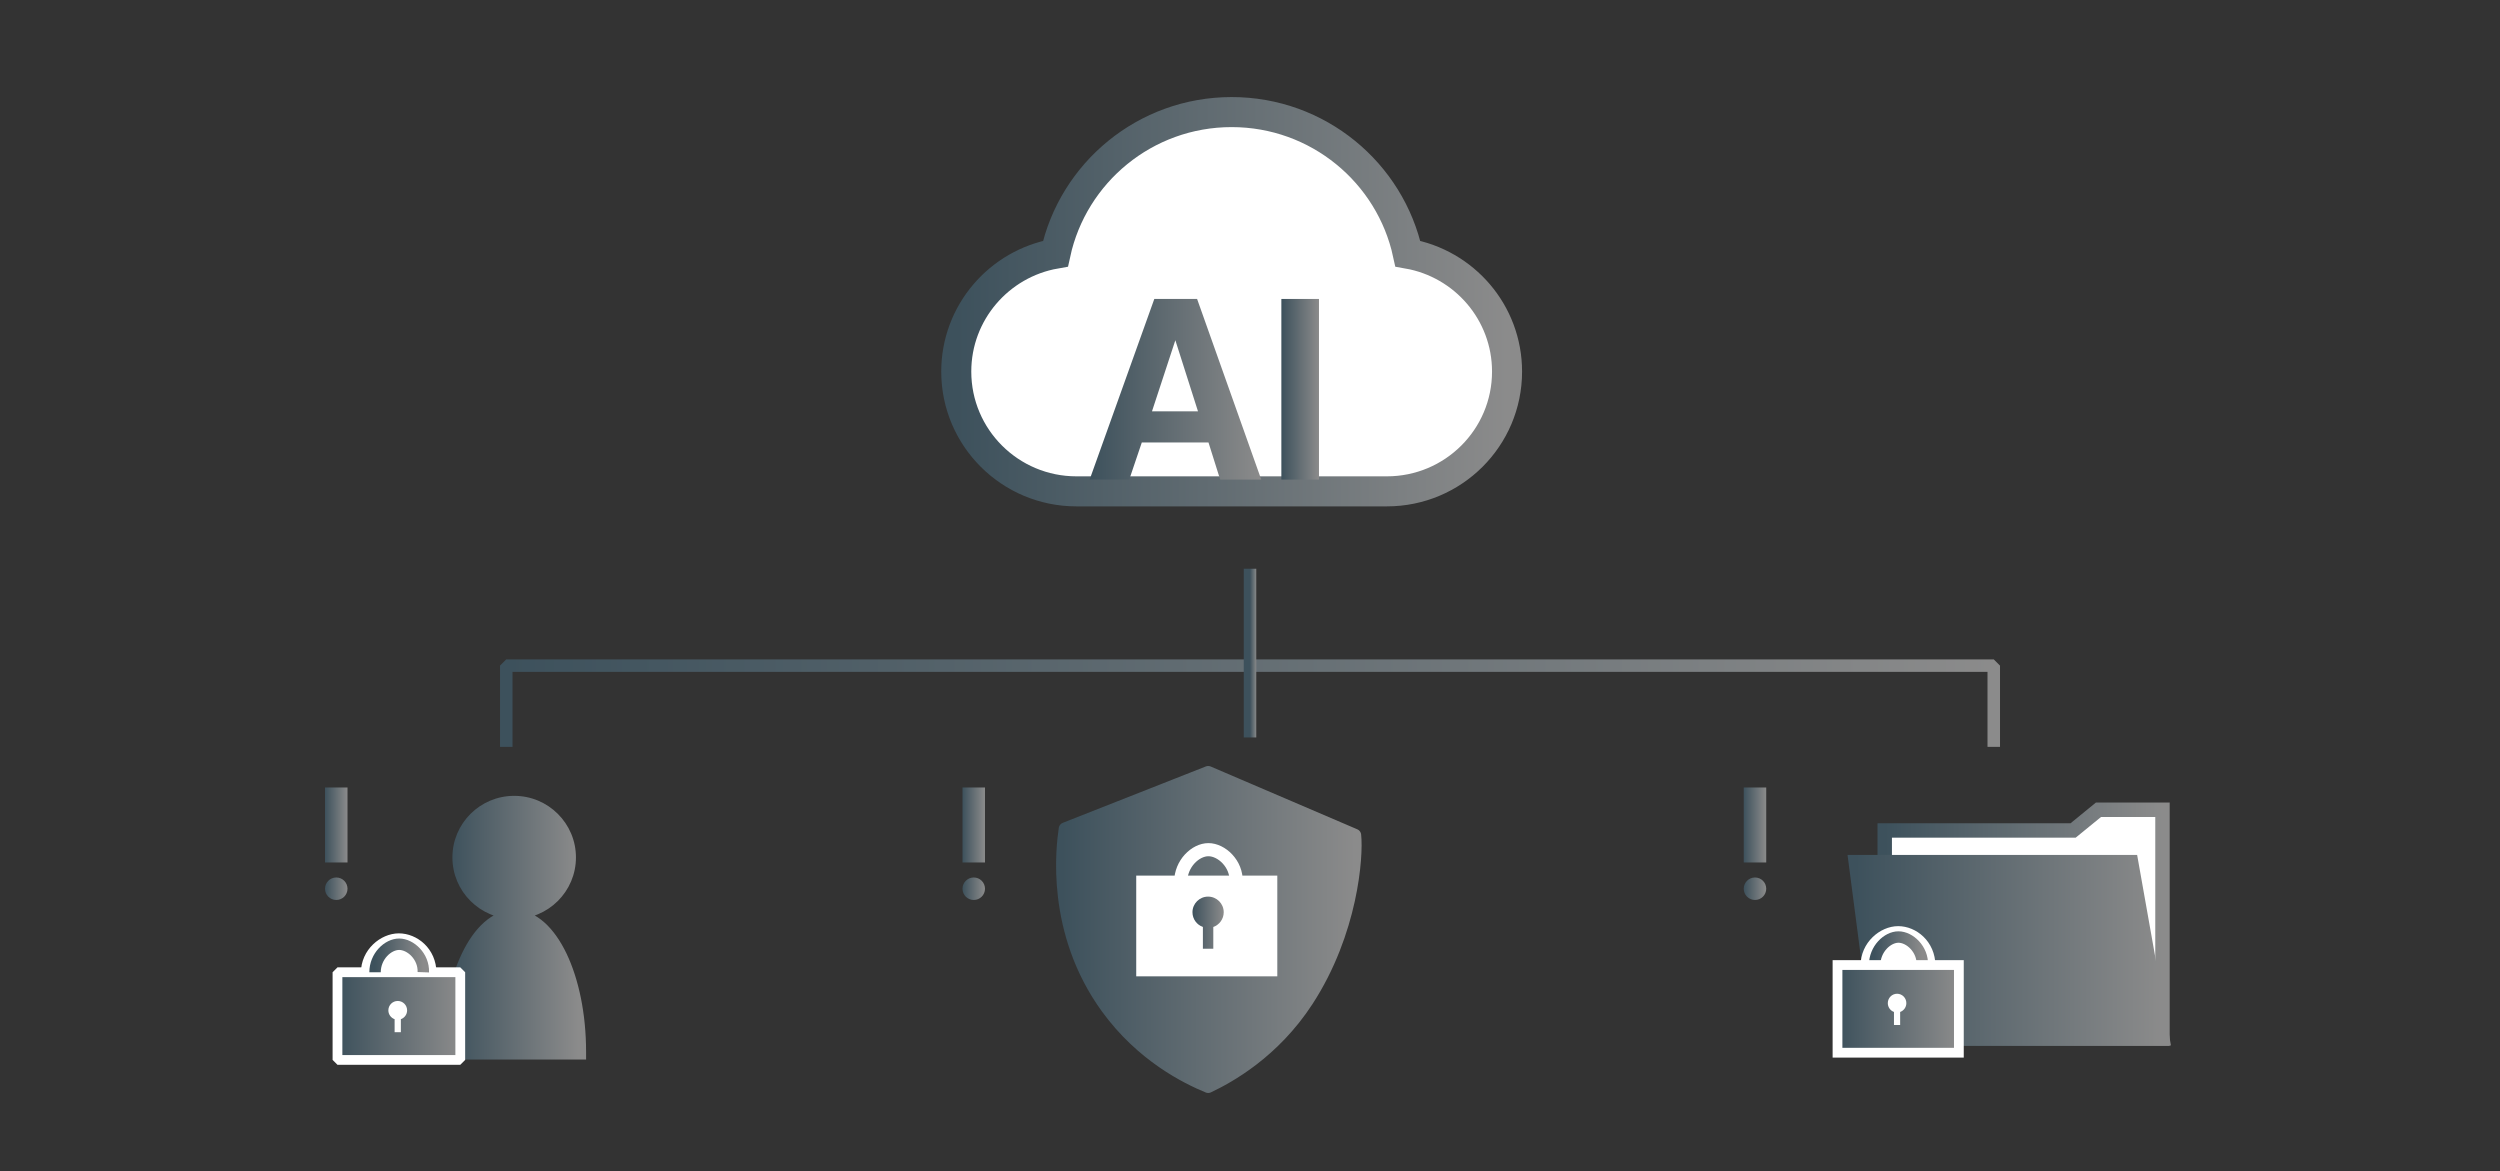 <svg width="380" height="178" viewBox="0 0 380 178" fill="none" xmlns="http://www.w3.org/2000/svg">
<rect x="0" y="0" width="380" height="178" fill="#333333" stroke="none"/>
<path d="M318.968 123.084L315.114 126.23H286.479V157.881H328.697V128.964V123.084H318.968Z" fill="white" stroke="url(#paint0_linear_257_1930)" stroke-width="2.191" stroke-miterlimit="10"/>
<path d="M285.564 157.816L282.074 131.045H323.926L328.678 157.816H285.564Z" fill="url(#paint1_linear_257_1930)" stroke="url(#paint2_linear_257_1930)" stroke-width="2.191" stroke-miterlimit="10"/>
<path d="M283.91 146.778C283.888 143.889 286.366 141.873 288.521 141.873C290.676 141.873 293.064 143.704 293.088 146.778" fill="white"/>
<path d="M283.91 146.778C283.888 143.889 286.366 141.873 288.521 141.873C290.676 141.873 293.064 143.704 293.088 146.778" stroke="white" stroke-width="2.199" stroke-miterlimit="10"/>
<path d="M284.943 146.685C284.943 144.279 286.865 142.428 288.569 142.428C290.272 142.428 292.286 144.279 292.194 146.685" stroke="url(#paint3_linear_257_1930)" stroke-width="1.736" stroke-miterlimit="10"/>
<path d="M297.748 146.686H279.301V160.012H297.748V146.686Z" fill="url(#paint4_linear_257_1930)" stroke="white" stroke-width="1.486" stroke-miterlimit="10"/>
<path fill-rule="evenodd" clip-rule="evenodd" d="M288.823 153.819C289.372 153.624 289.765 153.096 289.765 152.474C289.765 151.687 289.134 151.049 288.356 151.049C287.578 151.049 286.947 151.687 286.947 152.474C286.947 153.094 287.338 153.621 287.884 153.818V155.8H288.823V153.819Z" fill="white"/>
<path d="M161.898 125.973C161.476 128.793 159.87 141.595 168.277 153.169C173.589 160.481 180.363 163.812 183.644 165.162C186.766 163.689 193.569 159.951 198.681 152.094C205.47 141.66 206.273 130.111 205.928 126.946L183.644 117.402L161.898 125.973Z" fill="url(#paint5_linear_257_1930)" stroke="url(#paint6_linear_257_1930)" stroke-width="1.94" stroke-linejoin="round"/>
<path d="M179.469 134.041C179.469 131.277 181.703 129.15 183.682 129.15C185.662 129.15 188.003 131.277 187.896 134.041" stroke="white" stroke-width="1.995" stroke-miterlimit="10"/>
<path d="M194.15 133.092H172.707V148.403H194.15V133.092Z" fill="white"/>
<path fill-rule="evenodd" clip-rule="evenodd" d="M184.423 140.9C185.345 140.574 186.006 139.694 186.006 138.66C186.006 137.348 184.943 136.285 183.631 136.285C182.319 136.285 181.256 137.348 181.256 138.66C181.256 139.695 181.917 140.574 182.84 140.9V144.203H184.423V140.9Z" fill="url(#paint7_linear_257_1930)"/>
<path fill-rule="evenodd" clip-rule="evenodd" d="M86.373 130.33C86.373 134.853 82.693 138.521 78.154 138.521C73.615 138.521 69.936 134.853 69.936 130.33C69.936 125.806 73.615 122.139 78.154 122.139C82.693 122.139 86.373 125.806 86.373 130.33ZM78.156 139.47C83.547 139.47 87.916 148.606 87.916 159.875H68.397C68.397 148.606 72.766 139.47 78.156 139.47Z" fill="url(#paint8_linear_257_1930)"/>
<path d="M87.916 159.875V161.044H89.085V159.875H87.916ZM68.397 159.875H67.227V161.044H68.397V159.875ZM78.154 139.69C83.336 139.69 87.543 135.503 87.543 130.33H85.203C85.203 134.204 82.051 137.351 78.154 137.351V139.69ZM68.766 130.33C68.766 135.503 72.973 139.69 78.154 139.69V137.351C74.258 137.351 71.106 134.204 71.106 130.33H68.766ZM78.154 120.969C72.973 120.969 68.766 125.156 68.766 130.33H71.106C71.106 126.456 74.258 123.308 78.154 123.308V120.969ZM87.543 130.33C87.543 125.156 83.336 120.969 78.154 120.969V123.308C82.051 123.308 85.203 126.456 85.203 130.33H87.543ZM89.085 159.875C89.085 154.105 87.969 148.824 86.113 144.942C84.297 141.145 81.561 138.301 78.156 138.301V140.64C80.142 140.64 82.286 142.363 84.002 145.951C85.677 149.454 86.746 154.376 86.746 159.875H89.085ZM68.397 161.044H87.916V158.705H68.397V161.044ZM78.156 138.301C74.752 138.301 72.016 141.145 70.2 144.942C68.343 148.824 67.227 154.105 67.227 159.875H69.566C69.566 154.376 70.635 149.454 72.31 145.951C74.026 142.363 76.17 140.64 78.156 140.64V138.301Z" fill="url(#paint9_linear_257_1930)"/>
<path d="M55.961 147.874C55.939 144.984 58.446 142.969 60.626 142.969C62.806 142.969 65.223 144.799 65.247 147.874" fill="white"/>
<path d="M55.961 147.874C55.939 144.984 58.446 142.969 60.626 142.969C62.806 142.969 65.223 144.799 65.247 147.874" stroke="white" stroke-width="2.199" stroke-miterlimit="10"/>
<path d="M69.961 147.781H51.297V161.108H69.961V147.781Z" fill="url(#paint10_linear_257_1930)" stroke="white" stroke-width="1.486" stroke-miterlimit="10" stroke-linejoin="bevel"/>
<path fill-rule="evenodd" clip-rule="evenodd" d="M60.932 154.916C61.485 154.72 61.882 154.192 61.882 153.572C61.882 152.785 61.244 152.146 60.457 152.146C59.669 152.146 59.031 152.785 59.031 153.572C59.031 154.192 59.428 154.72 59.981 154.916V156.898H60.932V154.916Z" fill="white"/>
<path d="M57.008 147.78C57.008 145.374 58.952 143.523 60.676 143.523C62.399 143.523 64.436 145.374 64.344 147.78" stroke="url(#paint11_linear_257_1930)" stroke-width="1.736" stroke-miterlimit="10"/>
<path d="M213.99 38.558C211.324 26.257 200.351 17.037 187.212 17.037C174.072 17.037 163.099 26.257 160.433 38.558C151.863 40.058 145.352 47.512 145.352 56.481C145.352 66.534 153.531 74.686 163.618 74.686H210.806C220.892 74.686 229.072 66.534 229.072 56.481C229.072 47.508 222.56 40.058 213.99 38.558Z" fill="white" stroke="url(#paint12_linear_257_1930)" stroke-width="4.566" stroke-miterlimit="10"/>
<path d="M183.701 67.251H173.555L171.646 72.891H165.627L175.455 45.441H181.959L191.712 72.899H185.467L183.692 67.259L183.701 67.251ZM182.093 62.52L178.653 51.715L175.103 62.52H182.093Z" fill="url(#paint13_linear_257_1930)"/>
<path d="M194.768 45.441H200.485V72.899H194.768V45.441Z" fill="url(#paint14_linear_257_1930)"/>
<path d="M76.951 113.526V101.176H303.051V113.526" stroke="url(#paint15_linear_257_1930)" stroke-width="1.9" stroke-linejoin="bevel"/>
<path d="M190 86.449V112.099" stroke="url(#paint16_linear_257_1930)" stroke-width="1.9" stroke-linejoin="bevel"/>
<rect x="49.4" y="119.697" width="3.42" height="11.4" fill="url(#paint17_linear_257_1930)"/>
<circle cx="51.111" cy="135.087" r="1.71" fill="url(#paint18_linear_257_1930)"/>
<rect x="146.299" y="119.697" width="3.42" height="11.4" fill="url(#paint19_linear_257_1930)"/>
<circle cx="148.009" cy="135.087" r="1.71" fill="url(#paint20_linear_257_1930)"/>
<rect x="265.047" y="119.697" width="3.42" height="11.4" fill="url(#paint21_linear_257_1930)"/>
<circle cx="266.757" cy="135.087" r="1.71" fill="url(#paint22_linear_257_1930)"/>
<defs>
<linearGradient id="paint0_linear_257_1930" x1="286.479" y1="140.482" x2="328.697" y2="140.482" gradientUnits="userSpaceOnUse">
<stop stop-color="#3D515C"/>
<stop offset="1" stop-color="#8B8B8B"/>
</linearGradient>
<linearGradient id="paint1_linear_257_1930" x1="282.074" y1="144.431" x2="328.678" y2="144.431" gradientUnits="userSpaceOnUse">
<stop stop-color="#3D515C"/>
<stop offset="1" stop-color="#8B8B8B"/>
</linearGradient>
<linearGradient id="paint2_linear_257_1930" x1="282.074" y1="144.431" x2="328.678" y2="144.431" gradientUnits="userSpaceOnUse">
<stop stop-color="#3D515C"/>
<stop offset="1" stop-color="#8B8B8B"/>
</linearGradient>
<linearGradient id="paint3_linear_257_1930" x1="284.943" y1="144.556" x2="292.197" y2="144.556" gradientUnits="userSpaceOnUse">
<stop stop-color="#3D515C"/>
<stop offset="1" stop-color="#8B8B8B"/>
</linearGradient>
<linearGradient id="paint4_linear_257_1930" x1="279.301" y1="153.349" x2="297.748" y2="153.349" gradientUnits="userSpaceOnUse">
<stop stop-color="#3D515C"/>
<stop offset="1" stop-color="#8B8B8B"/>
</linearGradient>
<linearGradient id="paint5_linear_257_1930" x1="161.496" y1="141.282" x2="205.994" y2="141.282" gradientUnits="userSpaceOnUse">
<stop stop-color="#3D515C"/>
<stop offset="1" stop-color="#8B8B8B"/>
</linearGradient>
<linearGradient id="paint6_linear_257_1930" x1="161.496" y1="141.282" x2="205.994" y2="141.282" gradientUnits="userSpaceOnUse">
<stop stop-color="#3D515C"/>
<stop offset="1" stop-color="#8B8B8B"/>
</linearGradient>
<linearGradient id="paint7_linear_257_1930" x1="181.256" y1="140.244" x2="186.006" y2="140.244" gradientUnits="userSpaceOnUse">
<stop stop-color="#3D515C"/>
<stop offset="1" stop-color="#8B8B8B"/>
</linearGradient>
<linearGradient id="paint8_linear_257_1930" x1="68.397" y1="141.007" x2="87.916" y2="141.007" gradientUnits="userSpaceOnUse">
<stop stop-color="#3D515C"/>
<stop offset="1" stop-color="#8B8B8B"/>
</linearGradient>
<linearGradient id="paint9_linear_257_1930" x1="68.397" y1="141.007" x2="87.916" y2="141.007" gradientUnits="userSpaceOnUse">
<stop stop-color="#3D515C"/>
<stop offset="1" stop-color="#8B8B8B"/>
</linearGradient>
<linearGradient id="paint10_linear_257_1930" x1="51.297" y1="154.444" x2="69.961" y2="154.444" gradientUnits="userSpaceOnUse">
<stop stop-color="#3D515C"/>
<stop offset="1" stop-color="#8B8B8B"/>
</linearGradient>
<linearGradient id="paint11_linear_257_1930" x1="57.008" y1="145.652" x2="64.347" y2="145.652" gradientUnits="userSpaceOnUse">
<stop stop-color="#3D515C"/>
<stop offset="1" stop-color="#8B8B8B"/>
</linearGradient>
<linearGradient id="paint12_linear_257_1930" x1="145.352" y1="45.862" x2="229.072" y2="45.862" gradientUnits="userSpaceOnUse">
<stop stop-color="#3D515C"/>
<stop offset="1" stop-color="#8B8B8B"/>
</linearGradient>
<linearGradient id="paint13_linear_257_1930" x1="165.627" y1="59.17" x2="191.712" y2="59.17" gradientUnits="userSpaceOnUse">
<stop stop-color="#3D515C"/>
<stop offset="1" stop-color="#8B8B8B"/>
</linearGradient>
<linearGradient id="paint14_linear_257_1930" x1="194.768" y1="59.17" x2="200.485" y2="59.17" gradientUnits="userSpaceOnUse">
<stop stop-color="#3D515C"/>
<stop offset="1" stop-color="#8B8B8B"/>
</linearGradient>
<linearGradient id="paint15_linear_257_1930" x1="76.951" y1="107.351" x2="303.051" y2="107.351" gradientUnits="userSpaceOnUse">
<stop stop-color="#3D515C"/>
<stop offset="1" stop-color="#8B8B8B"/>
</linearGradient>
<linearGradient id="paint16_linear_257_1930" x1="190" y1="99.274" x2="191" y2="99.274" gradientUnits="userSpaceOnUse">
<stop stop-color="#3D515C"/>
<stop offset="1" stop-color="#8B8B8B"/>
</linearGradient>
<linearGradient id="paint17_linear_257_1930" x1="49.4" y1="125.397" x2="52.82" y2="125.397" gradientUnits="userSpaceOnUse">
<stop stop-color="#3D515C"/>
<stop offset="1" stop-color="#8B8B8B"/>
</linearGradient>
<linearGradient id="paint18_linear_257_1930" x1="49.4" y1="135.087" x2="52.821" y2="135.087" gradientUnits="userSpaceOnUse">
<stop stop-color="#3D515C"/>
<stop offset="1" stop-color="#8B8B8B"/>
</linearGradient>
<linearGradient id="paint19_linear_257_1930" x1="146.299" y1="125.397" x2="149.719" y2="125.397" gradientUnits="userSpaceOnUse">
<stop stop-color="#3D515C"/>
<stop offset="1" stop-color="#8B8B8B"/>
</linearGradient>
<linearGradient id="paint20_linear_257_1930" x1="146.299" y1="135.087" x2="149.72" y2="135.087" gradientUnits="userSpaceOnUse">
<stop stop-color="#3D515C"/>
<stop offset="1" stop-color="#8B8B8B"/>
</linearGradient>
<linearGradient id="paint21_linear_257_1930" x1="265.047" y1="125.397" x2="268.467" y2="125.397" gradientUnits="userSpaceOnUse">
<stop stop-color="#3D515C"/>
<stop offset="1" stop-color="#8B8B8B"/>
</linearGradient>
<linearGradient id="paint22_linear_257_1930" x1="265.047" y1="135.087" x2="268.468" y2="135.087" gradientUnits="userSpaceOnUse">
<stop stop-color="#3D515C"/>
<stop offset="1" stop-color="#8B8B8B"/>
</linearGradient>
</defs>
</svg>
